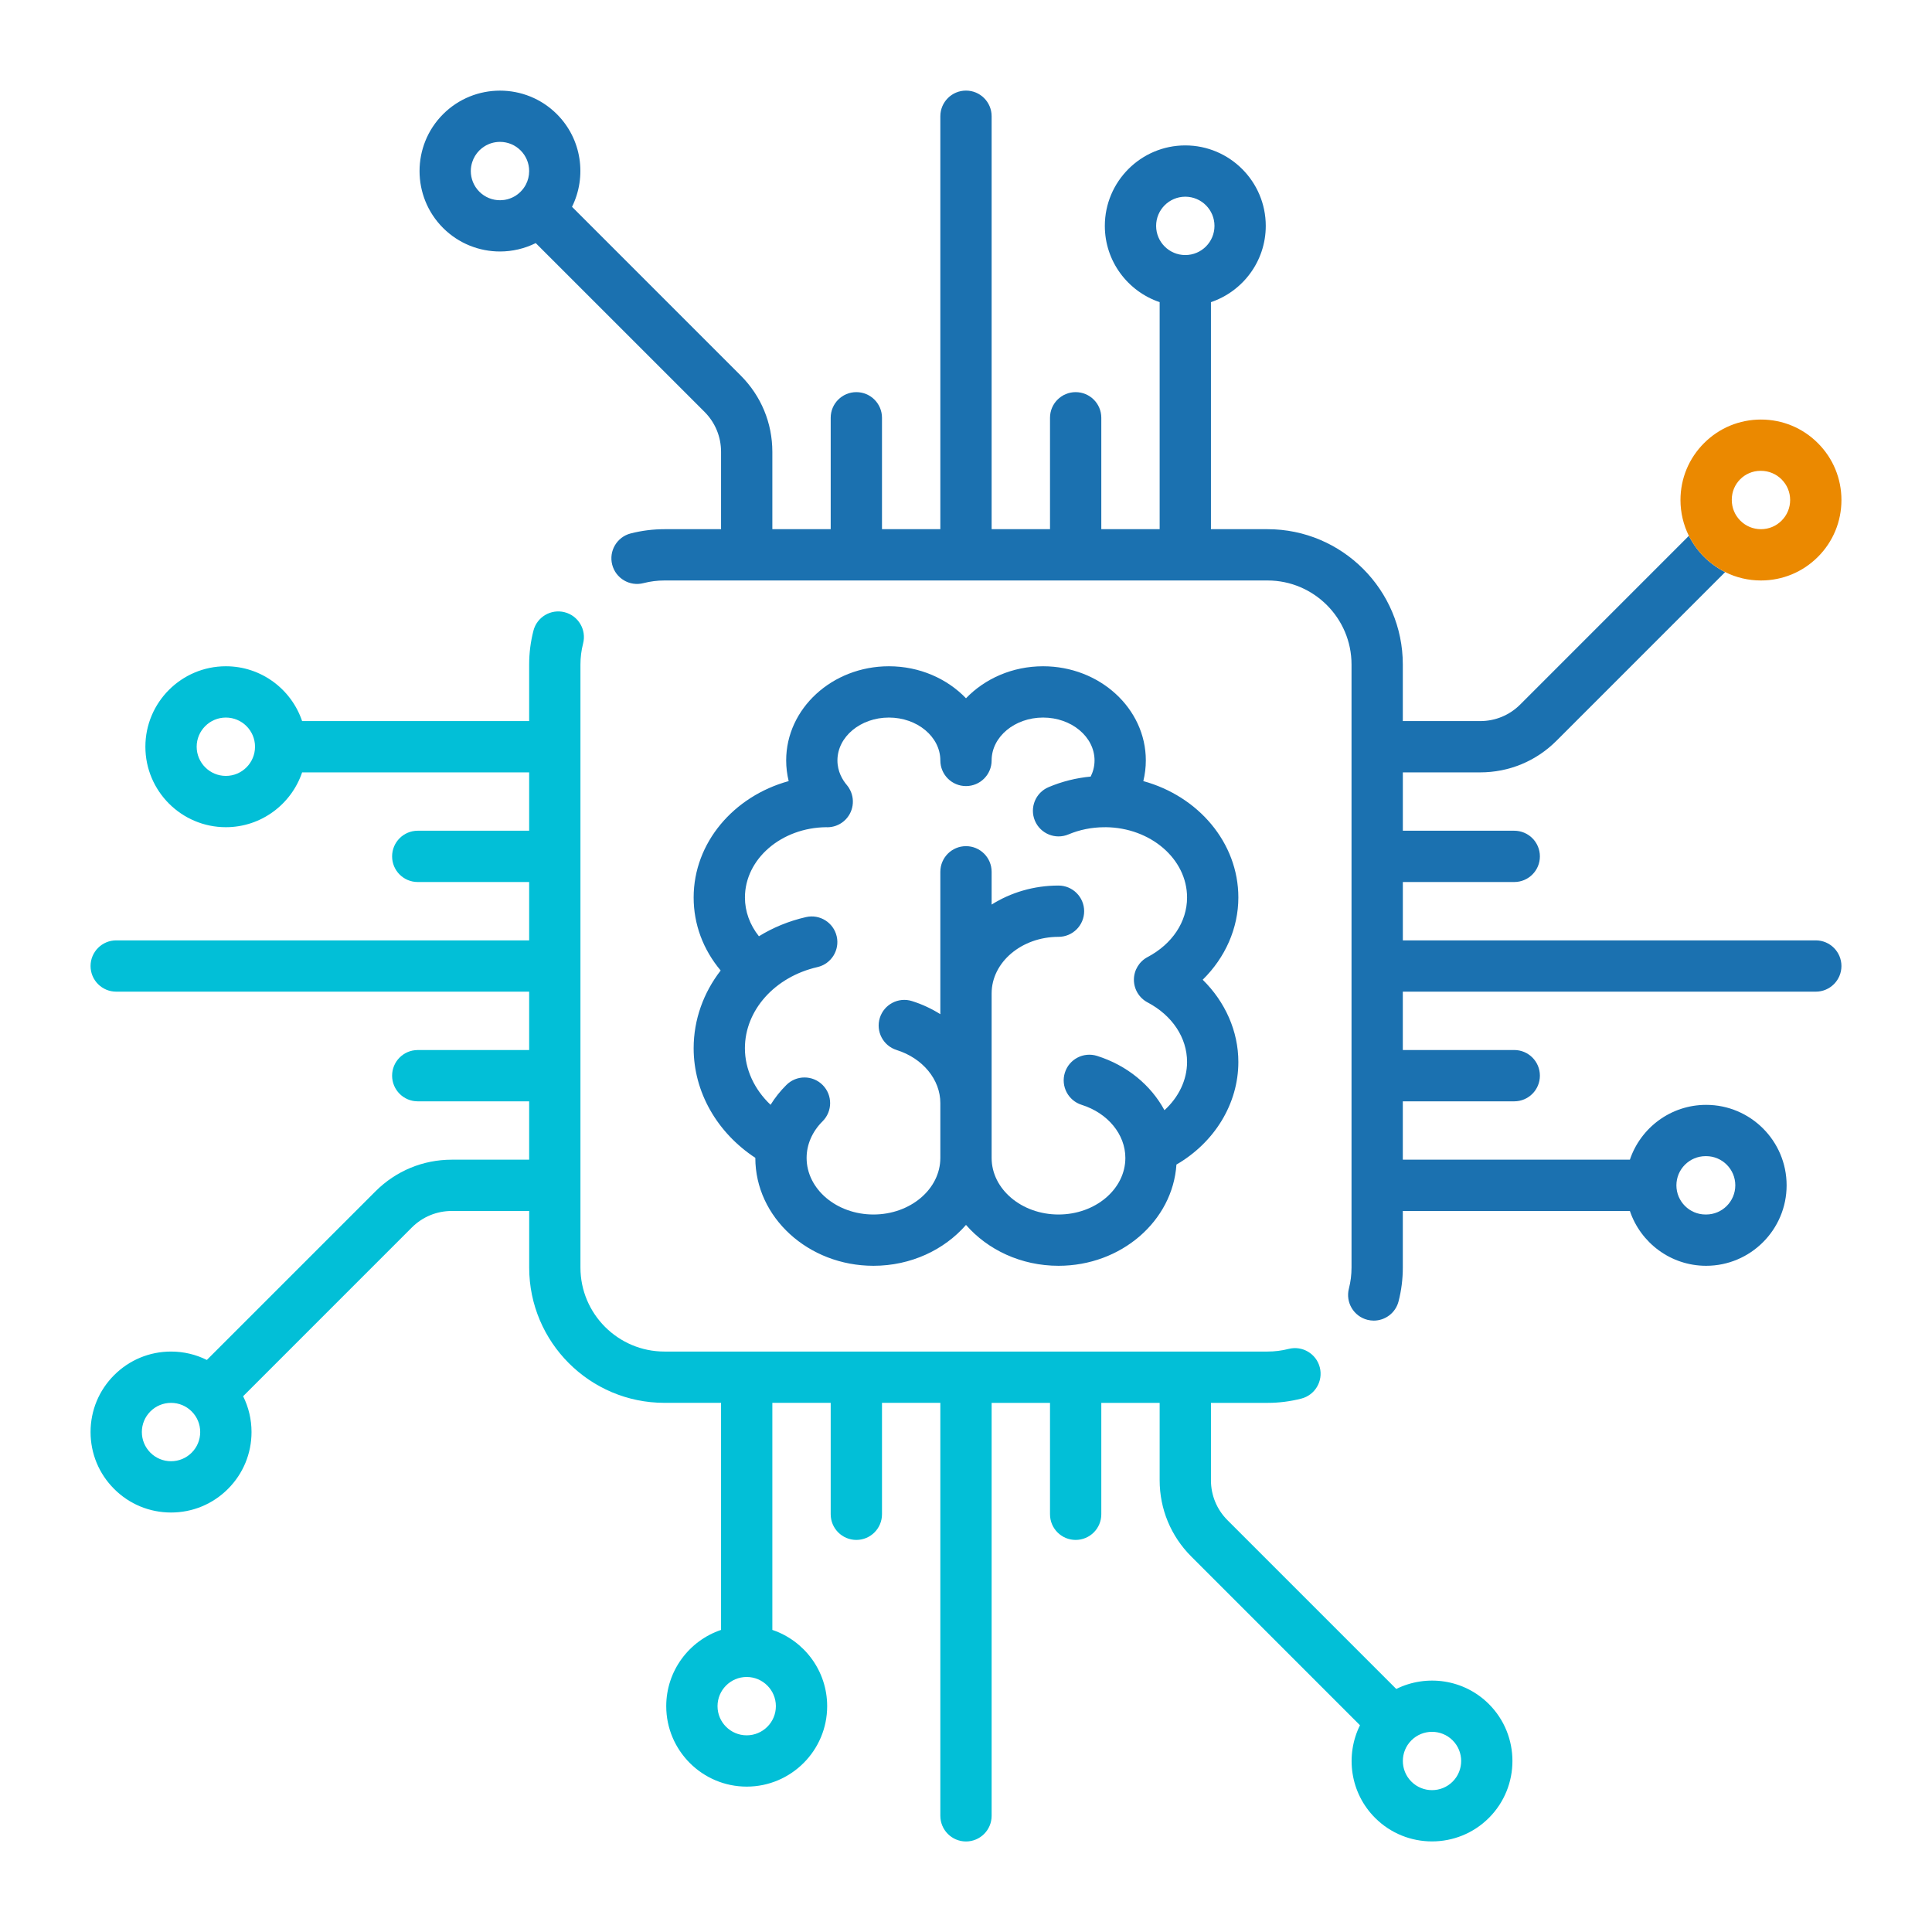 <?xml version="1.0" encoding="UTF-8" standalone="no"?><!DOCTYPE svg PUBLIC "-//W3C//DTD SVG 1.1//EN" "http://www.w3.org/Graphics/SVG/1.1/DTD/svg11.dtd"><svg width="100%" height="100%" viewBox="0 0 64 64" version="1.1" xmlns="http://www.w3.org/2000/svg" xmlns:xlink="http://www.w3.org/1999/xlink" xml:space="preserve" xmlns:serif="http://www.serif.com/" style="fill-rule:evenodd;clip-rule:evenodd;stroke-linejoin:round;stroke-miterlimit:2;"><g><path d="M22.011,19.229c-0.236,0 -0.47,0.03 -0.696,0.088c-0.455,0.117 -0.918,-0.157 -1.035,-0.611c-0.117,-0.454 0.157,-0.918 0.611,-1.035c0.364,-0.093 0.741,-0.141 1.12,-0.141l1.875,0l0,-2.562c0,-0.501 -0.195,-0.972 -0.549,-1.326l-5.59,-5.589c-0.372,0.184 -0.778,0.278 -1.184,0.278c-0.683,0 -1.365,-0.26 -1.885,-0.779c-1.04,-1.04 -1.04,-2.731 0,-3.77c1.039,-1.039 2.73,-1.04 3.77,0c0.829,0.829 0.994,2.072 0.501,3.069l5.589,5.59c0.675,0.675 1.047,1.572 1.047,2.527l0,2.562l1.933,0l0,-3.691c0,-0.469 0.38,-0.849 0.85,-0.849c0.469,0 0.849,0.38 0.849,0.849l0,3.691l1.933,0l0,-13.679c0,-0.47 0.381,-0.85 0.85,-0.85c0.469,0 0.849,0.38 0.849,0.85l0,13.679l1.934,0l0,-3.691c0,-0.469 0.38,-0.849 0.849,-0.849c0.469,0 0.85,0.38 0.85,0.849l0,3.691l1.933,0l0,-7.521c-1.055,-0.356 -1.816,-1.353 -1.816,-2.526c0,-1.47 1.196,-2.666 2.665,-2.666c1.47,0 2.666,1.196 2.666,2.666c0,1.173 -0.762,2.17 -1.816,2.526l0,7.521l1.875,0c2.471,0 4.481,2.011 4.481,4.482l0,1.875l2.563,0c0.501,0 0.972,-0.195 1.326,-0.549l5.587,-5.588l0.013,0.025c0.266,0.509 0.655,0.897 1.164,1.164l0.025,0.012l-5.588,5.588c-0.675,0.675 -1.572,1.047 -2.527,1.047l-2.562,0l0,1.933l3.69,0c0.47,0 0.85,0.38 0.85,0.85c0,0.469 -0.38,0.849 -0.85,0.849l-3.69,0l0,1.933l13.679,0c0.469,0 0.85,0.381 0.85,0.85c0,0.469 -0.381,0.849 -0.85,0.849l-13.68,0l0,1.933l3.691,0c0.47,0 0.85,0.381 0.85,0.85c0,0.469 -0.38,0.85 -0.85,0.85l-3.691,0l0,1.933l7.522,0c0.355,-1.055 1.353,-1.816 2.526,-1.816c1.47,0 2.666,1.195 2.666,2.665c0,1.47 -1.196,2.666 -2.666,2.666c-1.173,0 -2.171,-0.762 -2.526,-1.816l-7.522,0l0,1.875c0,0.378 -0.047,0.755 -0.141,1.119c-0.098,0.383 -0.443,0.638 -0.822,0.638c-0.07,0 -0.141,-0.009 -0.212,-0.027c-0.454,-0.117 -0.728,-0.58 -0.611,-1.034c0.058,-0.226 0.087,-0.46 0.087,-0.696l0,-19.978c0,-1.534 -1.248,-2.783 -2.782,-2.783l-19.978,0Zm34.51,21.003c0.532,-0.002 0.963,-0.435 0.963,-0.967c0,-0.532 -0.433,-0.966 -0.966,-0.966c-0.007,0 -0.014,0 -0.021,0c-0.532,0.002 -0.964,0.434 -0.964,0.967c0,0.533 0.434,0.966 0.967,0.966c0.007,0 0.014,0 0.021,0Zm-17.263,-33.716c-0.53,0.004 -0.96,0.435 -0.96,0.967c0,0.533 0.433,0.966 0.966,0.966c0.534,0 0.967,-0.433 0.967,-0.966c0,-0.532 -0.43,-0.963 -0.96,-0.967l-0.007,0l-0.006,0Zm-21.835,-0.408c0.068,-0.132 0.106,-0.282 0.106,-0.442c0,-0.533 -0.433,-0.966 -0.966,-0.966c-0.19,0 -0.368,0.055 -0.517,0.15c-0.059,0.037 -0.115,0.082 -0.167,0.133c-0.112,0.113 -0.191,0.246 -0.236,0.388c-0.03,0.093 -0.047,0.192 -0.047,0.295l0,0.001c0,0.247 0.095,0.495 0.283,0.683c0.189,0.189 0.436,0.283 0.684,0.283l0,0l0.004,0l0.001,0l0.001,0c0.084,-0.001 0.167,-0.012 0.245,-0.033c0.159,-0.043 0.308,-0.126 0.432,-0.25c0.073,-0.073 0.132,-0.155 0.177,-0.242Z" style="fill:#1b71b0;fill-rule:nonzero;"/><path d="M57.148,18.951c-0.529,-0.271 -0.931,-0.671 -1.202,-1.201c-0.181,-0.364 -0.278,-0.768 -0.278,-1.186c0,-0.713 0.278,-1.382 0.781,-1.885c0.504,-0.504 1.173,-0.781 1.885,-0.781c0.712,0 1.382,0.277 1.885,0.781c0.504,0.503 0.781,1.173 0.781,1.885c0,0.712 -0.277,1.381 -0.781,1.885c-0.503,0.503 -1.173,0.78 -1.885,0.78c-0.419,0 -0.822,-0.096 -1.186,-0.278Zm0.22,-2.395c0,0.003 0,0.005 0,0.008c0,0.258 0.1,0.5 0.283,0.683c0.182,0.183 0.425,0.283 0.683,0.283c0.258,0 0.501,-0.1 0.683,-0.283c0.183,-0.183 0.284,-0.425 0.284,-0.683c0,-0.259 -0.101,-0.501 -0.284,-0.684c-0.182,-0.182 -0.425,-0.283 -0.683,-0.283c-0.002,0 -0.005,0 -0.008,0c-0.002,0 -0.005,0 -0.007,0c-0.525,0 -0.951,0.426 -0.951,0.952c0,0.002 0,0.005 0,0.007Z" style="fill:#eb8900;fill-rule:nonzero;"/><path d="M49.322,56.45c-0.829,-0.829 -2.072,-0.995 -3.069,-0.501l-5.59,-5.59c-0.354,-0.354 -0.549,-0.824 -0.549,-1.325l0,-2.562l1.875,0c0.379,0 0.755,-0.048 1.12,-0.142c0.454,-0.117 0.727,-0.58 0.611,-1.034c-0.117,-0.455 -0.58,-0.728 -1.035,-0.611c-0.226,0.058 -0.46,0.087 -0.696,0.087l-19.978,0c-1.534,0 -2.783,-1.248 -2.783,-2.782l0,-19.978c0,-0.236 0.03,-0.47 0.088,-0.696c0.117,-0.454 -0.156,-0.918 -0.611,-1.035c-0.454,-0.117 -0.918,0.157 -1.034,0.611c-0.094,0.364 -0.142,0.741 -0.142,1.12l0,1.875l-7.521,0c-0.356,-1.055 -1.353,-1.816 -2.526,-1.816c-1.47,0 -2.666,1.195 -2.666,2.665c0,1.47 1.196,2.666 2.666,2.666c1.173,0 2.17,-0.762 2.526,-1.816l7.521,0l0,1.933l-3.691,0c-0.469,0 -0.849,0.38 -0.849,0.85c0,0.469 0.38,0.849 0.849,0.849l3.691,0l0,1.933l-13.679,0c-0.47,0 -0.85,0.381 -0.85,0.85c0,0.469 0.38,0.849 0.85,0.849l13.679,0l0,1.934l-3.691,0c-0.469,0 -0.849,0.38 -0.849,0.849c0,0.469 0.38,0.85 0.849,0.85l3.691,0l0,1.933l-2.562,0c-0.955,0 -1.852,0.372 -2.527,1.047l-5.588,5.587c-0.364,-0.181 -0.768,-0.278 -1.186,-0.278c-0.712,0 -1.382,0.278 -1.885,0.781c-0.504,0.504 -0.781,1.173 -0.781,1.885c0,0.712 0.277,1.382 0.781,1.885c0.503,0.504 1.173,0.781 1.885,0.781c0.712,0 1.381,-0.277 1.885,-0.781c0.503,-0.503 0.781,-1.173 0.781,-1.885c0,-0.419 -0.097,-0.822 -0.278,-1.186l5.587,-5.588c0.354,-0.354 0.825,-0.549 1.326,-0.549l2.563,0l0,1.875c0,2.471 2.01,4.481 4.481,4.481l1.875,0l0,7.522c-1.054,0.355 -1.816,1.353 -1.816,2.526c0,1.47 1.196,2.665 2.666,2.665c1.469,0 2.665,-1.195 2.665,-2.665c0,-1.173 -0.761,-2.171 -1.816,-2.526l0,-7.522l1.933,0l0,3.691c0,0.469 0.381,0.85 0.85,0.85c0.469,0 0.849,-0.381 0.849,-0.85l0,-3.691l1.933,0l0,13.68c0,0.469 0.381,0.85 0.85,0.85c0.469,0 0.849,-0.381 0.849,-0.85l0,-13.679l1.934,0l0,3.69c0,0.47 0.38,0.85 0.849,0.85c0.469,0 0.85,-0.38 0.85,-0.85l0,-3.69l1.933,0l0,2.562c0,0.955 0.372,1.852 1.047,2.527l5.589,5.59c-0.494,0.997 -0.328,2.24 0.501,3.069c0.52,0.52 1.202,0.779 1.885,0.779c0.683,0 1.365,-0.259 1.885,-0.779c1.039,-1.039 1.039,-2.731 0,-3.77Zm-41.84,-30.747c-0.533,0 -0.967,-0.434 -0.967,-0.967c0,-0.533 0.434,-0.966 0.967,-0.966c0.533,0 0.966,0.433 0.966,0.966c0,0.533 -0.433,0.967 -0.966,0.967Zm-1.133,22.419c-0.182,0.182 -0.425,0.283 -0.683,0.283c-0.258,0 -0.501,-0.101 -0.684,-0.283c-0.182,-0.183 -0.283,-0.426 -0.283,-0.684c0,-0.258 0.101,-0.501 0.283,-0.683c0.183,-0.183 0.426,-0.283 0.684,-0.283c0.258,0 0.501,0.1 0.683,0.283c0.183,0.182 0.283,0.425 0.283,0.683c0,0.258 -0.1,0.501 -0.283,0.684Zm19.353,8.397c0,0.533 -0.434,0.966 -0.967,0.966c-0.533,0 -0.966,-0.433 -0.966,-0.966c0,-0.533 0.433,-0.967 0.966,-0.967c0.533,0 0.967,0.434 0.967,0.967Zm22.419,2.499c-0.377,0.377 -0.99,0.377 -1.367,0c-0.377,-0.376 -0.377,-0.99 0,-1.366c0.188,-0.189 0.436,-0.283 0.683,-0.283c0.248,0 0.495,0.094 0.684,0.283c0.376,0.376 0.376,0.99 0,1.366Z" style="fill:#02bfd7;fill-rule:nonzero;"/><path d="M41.022,29.731c0,-1.817 -1.329,-3.356 -3.148,-3.856c0.054,-0.223 0.083,-0.451 0.083,-0.685c0,-1.72 -1.526,-3.119 -3.403,-3.119c-1.017,0 -1.93,0.411 -2.554,1.06c-0.624,-0.649 -1.537,-1.06 -2.554,-1.06c-1.877,0 -3.403,1.399 -3.403,3.119c0,0.234 0.029,0.462 0.083,0.685c-1.819,0.5 -3.148,2.039 -3.148,3.856c0,0.888 0.314,1.726 0.895,2.418c-0.568,0.734 -0.895,1.627 -0.895,2.576c0,1.445 0.772,2.794 2.043,3.63l0,0.002c0,1.971 1.756,3.574 3.914,3.574c1.241,0 2.347,-0.53 3.065,-1.354c0.718,0.824 1.824,1.354 3.065,1.354c2.077,0 3.781,-1.485 3.906,-3.353c1.261,-0.732 2.051,-2.014 2.051,-3.399c0,-1.018 -0.434,-1.99 -1.181,-2.724c0.747,-0.734 1.181,-1.706 1.181,-2.724Zm-3.007,3.475c0.819,0.432 1.308,1.17 1.308,1.973c0,0.599 -0.279,1.17 -0.749,1.598c-0.447,-0.827 -1.236,-1.486 -2.233,-1.799c-0.448,-0.141 -0.925,0.108 -1.066,0.556c-0.14,0.447 0.109,0.924 0.556,1.065c0.866,0.272 1.448,0.979 1.448,1.759c0,1.033 -0.993,1.874 -2.215,1.874c-1.221,0 -2.215,-0.841 -2.215,-1.874l0,-5.449c0,-1.034 0.994,-1.875 2.215,-1.875c0.469,0 0.85,-0.38 0.85,-0.849c0,-0.469 -0.381,-0.85 -0.85,-0.85c-0.821,0 -1.585,0.233 -2.215,0.63l0,-1.085c0,-0.47 -0.38,-0.85 -0.849,-0.85c-0.47,0 -0.85,0.38 -0.85,0.85l0,4.716c-0.286,-0.179 -0.6,-0.328 -0.939,-0.434c-0.448,-0.141 -0.924,0.108 -1.065,0.555c-0.141,0.448 0.108,0.925 0.556,1.066c0.866,0.272 1.448,0.979 1.448,1.758l0,1.816c0,1.034 -0.994,1.875 -2.215,1.875c-1.222,0 -2.215,-0.841 -2.215,-1.875c0,-0.443 0.187,-0.873 0.528,-1.212c0.333,-0.331 0.335,-0.869 0.004,-1.202c-0.331,-0.333 -0.869,-0.334 -1.201,-0.003c-0.204,0.202 -0.379,0.423 -0.525,0.658c-0.536,-0.507 -0.85,-1.175 -0.85,-1.873c0,-1.259 0.988,-2.365 2.403,-2.689c0.457,-0.105 0.743,-0.561 0.638,-1.018c-0.105,-0.458 -0.561,-0.743 -1.018,-0.638c-0.57,0.13 -1.094,0.348 -1.559,0.635c-0.301,-0.379 -0.463,-0.822 -0.463,-1.284c0,-1.278 1.211,-2.319 2.705,-2.329c0.007,0.001 0.015,0.002 0.022,0.002c0.194,0 0.389,-0.066 0.549,-0.201c0.325,-0.276 0.391,-0.744 0.172,-1.096c-0.006,-0.01 -0.012,-0.021 -0.019,-0.031c-0.003,-0.005 -0.008,-0.01 -0.011,-0.015c-0.013,-0.019 -0.027,-0.037 -0.041,-0.054c-0.001,-0.001 -0.001,-0.001 -0.002,-0.002c-0.141,-0.167 -0.311,-0.445 -0.311,-0.815c0,-0.783 0.765,-1.42 1.705,-1.42c0.939,0 1.704,0.637 1.704,1.42c0,0.47 0.38,0.85 0.85,0.85c0.469,0 0.849,-0.38 0.849,-0.85c0,-0.783 0.765,-1.42 1.705,-1.42c0.939,0 1.704,0.637 1.704,1.42c0,0.21 -0.055,0.388 -0.128,0.535c-0.483,0.046 -0.95,0.162 -1.394,0.35c-0.432,0.182 -0.635,0.68 -0.453,1.113c0.183,0.432 0.681,0.635 1.113,0.452c0.368,-0.154 0.763,-0.234 1.175,-0.237c0.008,0 0.016,0.001 0.024,0.001c0.008,0 0.015,-0.001 0.023,-0.002c1.493,0.01 2.705,1.051 2.705,2.329c0,0.803 -0.489,1.54 -1.308,1.973c-0.278,0.147 -0.453,0.436 -0.453,0.751c0,0.315 0.175,0.604 0.453,0.751Z" style="fill:#1b71b0;fill-rule:nonzero;"/></g></svg>